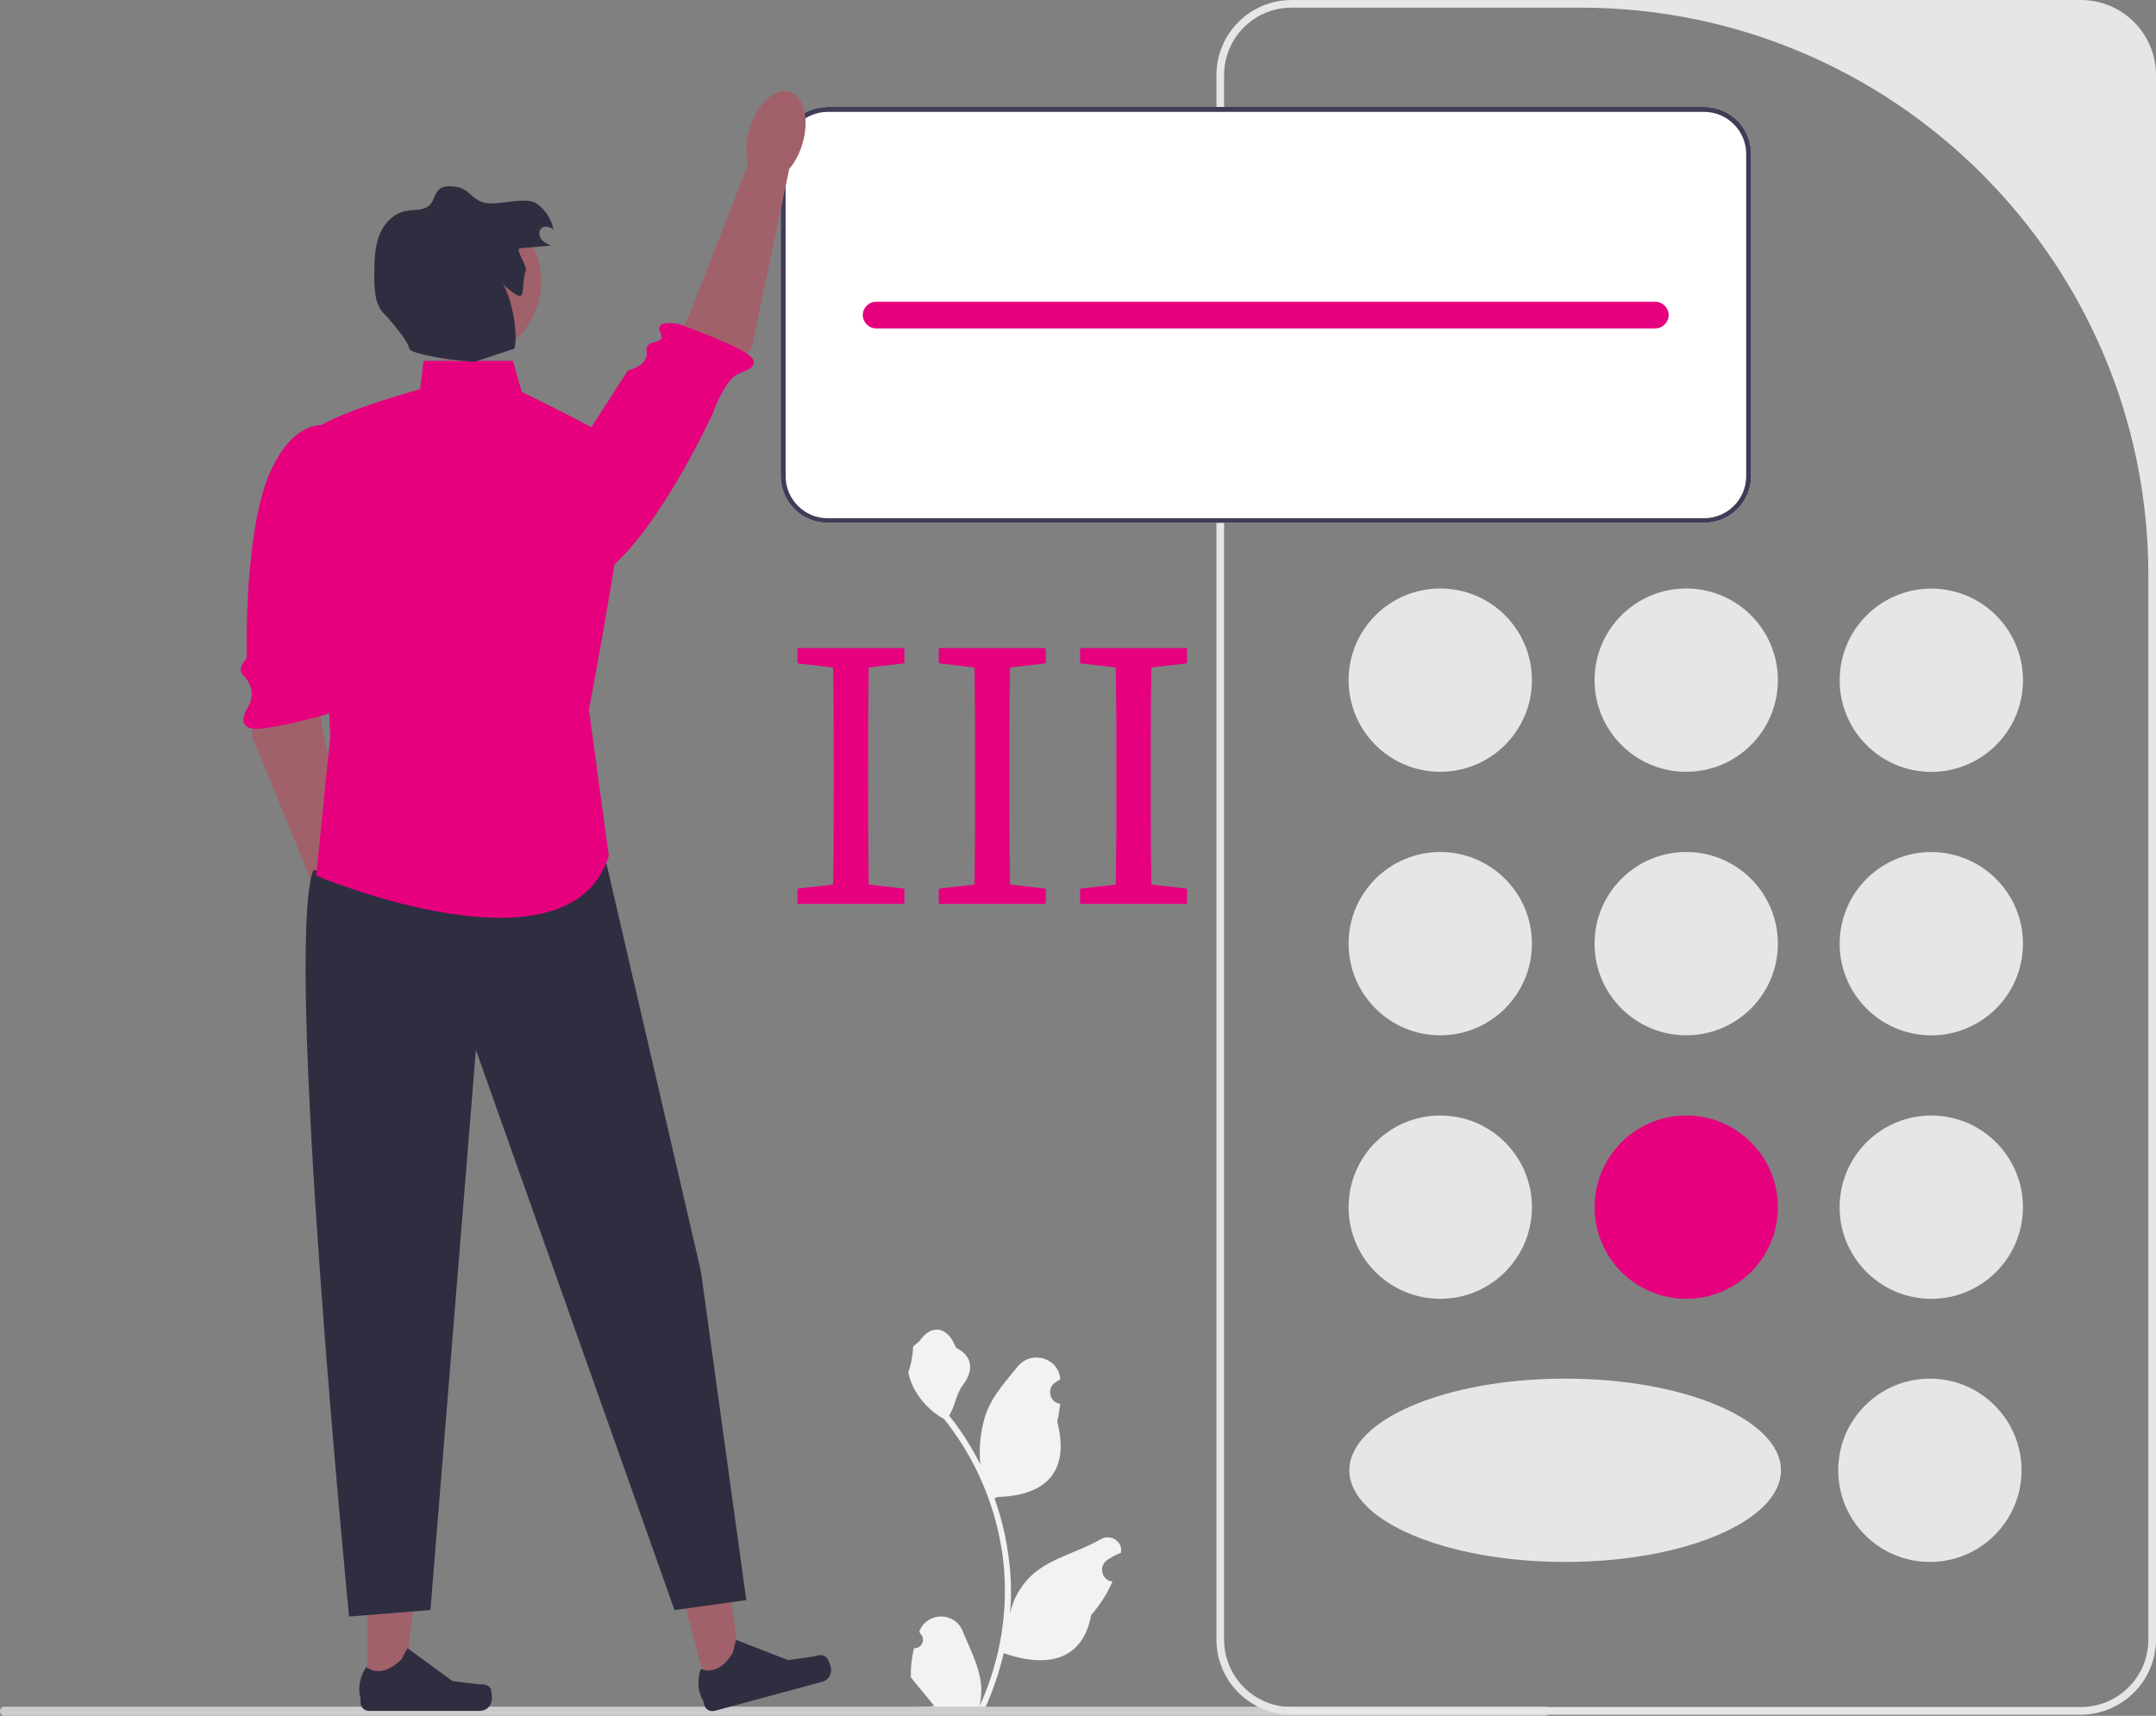 <?xml version="1.0" encoding="utf-8"?>
<!-- Generator: Adobe Illustrator 26.3.1, SVG Export Plug-In . SVG Version: 6.00 Build 0)  -->
<svg version="1.1" id="Ebene_1" xmlns="http://www.w3.org/2000/svg" xmlns:xlink="http://www.w3.org/1999/xlink" x="0px" y="0px"
	 viewBox="0 0 564.5 449.3" style="enable-background:new 0 0 564.5 449.3;" xml:space="preserve">
<rect x="0" y="0" width="564.5" height="449.3" fill="#808080" stroke="none"/>
<style type="text/css">
	.st0{fill:#F2F2F2;}
	.st1{fill:#CCCCCC;}
	.st2{fill:#E6E6E6;}
	.st3{fill:#E6007E;}
	.st4{fill:#FFFFFF;}
	.st5{fill:#3F3D56;}
	.st6{fill:#A0616A;}
	.st7{fill:#2F2E41;}
</style>
<path class="st0" d="M239.3,431.6c2.1,0.1,3.2-2.4,1.6-3.9l-0.2-0.6c0,0,0-0.1,0.1-0.1c2.1-5,9.2-4.9,11.2,0
	c1.8,4.4,4.2,8.9,4.8,13.5c0.3,2.1,0.1,4.2-0.3,6.2c4.3-9.4,6.6-19.7,6.6-30c0-2.6-0.1-5.2-0.4-7.8c-0.2-2.1-0.6-4.2-1-6.3
	c-2.3-11.3-7.3-22-14.5-31c-3.5-1.9-6.3-4.9-8.1-8.4c-0.6-1.3-1.1-2.7-1.3-4.1c0.4,0.1,1.5-5.9,1.2-6.3c0.5-0.8,1.5-1.2,2.1-2.1
	c3-4,7.1-3.3,9.2,2.2c4.6,2.3,4.6,6.1,1.8,9.8c-1.8,2.3-2,5.5-3.6,8c0.2,0.2,0.3,0.4,0.5,0.6c3,3.8,5.5,7.9,7.7,12.2
	c-0.6-4.8,0.3-10.5,1.8-14.2c1.7-4.2,5-7.8,7.9-11.4c3.5-4.4,10.6-2.5,11.2,3.1c0,0.1,0,0.1,0,0.2c-0.4,0.2-0.8,0.5-1.3,0.8
	c-2.3,1.5-1.5,5.2,1.2,5.6l0.1,0c-0.2,1.5-0.4,3.1-0.8,4.6c3.7,14.3-4.3,19.5-15.7,19.8c-0.3,0.1-0.5,0.3-0.7,0.4
	c1.2,3.3,2.1,6.6,2.8,10c0.6,3,1,6,1.3,9c0.3,3.8,0.3,7.7-0.1,11.5l0-0.1c0.8-4.2,3.1-8.1,6.4-10.9c4.9-4.1,11.9-5.6,17.3-8.8
	c2.6-1.6,5.9,0.5,5.4,3.4l0,0.1c-0.8,0.3-1.6,0.7-2.3,1.1c-0.4,0.2-0.8,0.5-1.3,0.8c-2.3,1.5-1.5,5.2,1.2,5.6l0.1,0c0,0,0.1,0,0.1,0
	c-1.4,3.2-3.3,6.2-5.6,8.8c-2.3,12.5-12.3,13.7-22.9,10h0c-1.2,5.1-2.9,10-5,14.7h-18c-0.1-0.2-0.1-0.4-0.2-0.6c1.7,0.1,3.3,0,5-0.3
	c-1.3-1.6-2.7-3.3-4-4.9c0,0-0.1-0.1-0.1-0.1c-0.7-0.8-1.4-1.7-2-2.5l0,0C238.4,436.7,238.7,434.1,239.3,431.6L239.3,431.6
	L239.3,431.6z"/>
<path class="st1" d="M0,448.1c0,0.7,0.5,1.2,1.2,1.2h403.3c0.7,0,1.2-0.5,1.2-1.2c0-0.7-0.5-1.2-1.2-1.2H1.2
	C0.5,446.9,0,447.4,0,448.1z"/>
<path class="st2" d="M544.7,449H338.2c-10.9,0-19.7-8.8-19.7-19.7V19.7c0-10.9,8.8-19.7,19.7-19.7h206.6c10.9,0,19.7,8.8,19.7,19.7
	v409.6C564.5,440.2,555.6,449,544.7,449z M338.2,2c-9.8,0-17.7,7.9-17.7,17.7v409.6c0,9.8,7.9,17.7,17.7,17.7h206.6
	c9.8,0,17.7-7.9,17.7-17.7V150.7C562.5,68.6,495.9,2,413.8,2H338.2z"/>
<g>
	<circle class="st2" cx="377.1" cy="178.1" r="24"/>
	<ellipse transform="matrix(0.16 -0.987 0.987 0.16 248.962 648.856)" class="st2" cx="505.8" cy="178.1" rx="24" ry="24"/>
	<circle class="st2" cx="441.5" cy="178.1" r="24"/>
</g>
<circle class="st2" cx="377.1" cy="247.1" r="24"/>
<ellipse transform="matrix(0.16 -0.987 0.987 0.16 180.853 706.804)" class="st2" cx="505.8" cy="247.1" rx="24" ry="24"/>
<circle class="st2" cx="441.5" cy="247.1" r="24"/>
<circle class="st2" cx="377.1" cy="316.1" r="24"/>
<circle class="st2" cx="505.3" cy="385" r="24"/>
<ellipse class="st2" cx="409.8" cy="385" rx="56.5" ry="24"/>
<ellipse transform="matrix(0.16 -0.987 0.987 0.16 112.744 764.751)" class="st2" cx="505.8" cy="316.1" rx="24" ry="24"/>
<circle class="st3" cx="441.5" cy="316.1" r="24"/>
<path class="st4" d="M446.2,28H216.7c-6.8,0-12.3,5.5-12.3,12.3v84.3c0,6.8,5.5,12.3,12.3,12.3h229.5c6.8,0,12.3-5.5,12.3-12.3V40.3
	C458.5,33.5,453,28,446.2,28z"/>
<path class="st5" d="M446.2,28H216.7c-6.8,0-12.3,5.5-12.3,12.3v84.3c0,6.8,5.5,12.3,12.3,12.3h229.5c6.8,0,12.3-5.5,12.3-12.3V40.3
	C458.5,33.5,453,28,446.2,28z M457.2,124.7c0,6.1-5,11-11,11H216.7c-6.1,0-11-5-11-11V40.3c0-6.1,5-11,11-11h229.5c6.1,0,11,5,11,11
	V124.7z"/>
<path class="st3" d="M229.4,79h204c1.9,0,3.5,1.6,3.5,3.5l0,0c0,1.9-1.6,3.5-3.5,3.5h-204c-1.9,0-3.5-1.6-3.5-3.5l0,0
	C225.9,80.6,227.5,79,229.4,79z"/>
<g>
	<g>
		<polygon class="st6" points="68,180.4 65.9,192.6 84,236.7 93.8,231.7 84.3,190.4 82.9,174.7 		"/>
		<path class="st3" d="M88,111.9c0,0-9.5-4.6-16.9,10.9c-7.4,15.5-6.5,49.6-6.5,49.6s-2.7,2.6-1,4.3s3.3,4.6,1.6,7.9
			c-0.9,1.7-3,5.1,0.4,6.1c3.5,1,19.7-3.6,19.7-3.6s6.1-2.7,2.6-4.5c-3.4-1.8,1.4-12.9,1.4-12.9l4-32L88,111.9z"/>
		
			<ellipse transform="matrix(0.956 -0.294 0.294 0.956 -66.972 37.622)" class="st6" cx="91.9" cy="241.9" rx="7.2" ry="12.2"/>
	</g>
	<g>
		<polygon class="st6" points="185.3,442.6 194.4,440.1 189.3,403.9 175.9,407.5 		"/>
		<path class="st7" d="M216.4,434L216.4,434c0.4,0.4,1,1.9,1.1,2.5l0,0c0.5,1.7-0.6,3.5-2.3,3.9l-28.1,7.6c-1.2,0.3-2.4-0.4-2.7-1.5
			l-0.3-1.2c0,0-2.3-3.1-0.6-8.3c0,0,4.5,2.4,8.4-4.3l0.8-3.3l13.6,5.3l6.5-0.9C214.2,433.5,215.3,433,216.4,434L216.4,434z"/>
	</g>
	<g>
		<polygon class="st6" points="96.2,442.4 105.6,442.4 110.1,406.1 96.2,406.1 		"/>
		<path class="st7" d="M128.4,442.1L128.4,442.1c0.3,0.5,0.4,2.1,0.4,2.7l0,0c0,1.8-1.4,3.2-3.2,3.2H96.6c-1.2,0-2.2-1-2.2-2.2v-1.2
			c0,0-1.4-3.6,1.5-8.1c0,0,3.7,3.5,9.2-2l1.6-2.9l11.8,8.6l6.5,0.8C126.4,441.1,127.7,440.9,128.4,442.1L128.4,442.1z"/>
	</g>
	<path class="st7" d="M158.8,226.2l24.7,106.6l11.9,86.2l-18.8,2.6l-52-146.7l-11.9,146.7l-21.3,1.7c0,0-17.1-174-9.4-195.4
		L158.8,226.2L158.8,226.2z"/>
	<g>
		<polygon class="st6" points="188.3,100.1 196.8,91.2 206.6,44.5 195.8,43.2 180.4,82.7 172.6,96.4 		"/>
		<path class="st3" d="M133.2,145.5c0,0,8,14.7,22.8,6c14.8-8.7,30.5-43,30.5-43s3.1-8.7,6.4-10.4c1.7-0.9,6.2-1.9,3.8-4.6
			s-19.1-8.7-19.1-8.7s-6.5-1.2-4.7,2.3s-4.2,1.3-3.6,5s-4.9,4.9-4.9,4.9L133.2,145.5L133.2,145.5z"/>
		
			<ellipse transform="matrix(0.295 -0.956 0.956 0.295 109.02 219.326)" class="st6" cx="203.1" cy="35.8" rx="12.2" ry="7.2"/>
	</g>
	<path class="st3" d="M134.3,94.5h-23.4l-0.9,7.4c0,0-29.5,8.1-28.7,12.5s5.2,78.1,5.2,78.1l-3.7,36.8c0,0,66.3,28,76.6-5.2
		l-5.2-38.3c0,0,12.5-65.5,9.6-68.5c-2.9-2.9-27.2-14.7-27.2-14.7L134.3,94.5L134.3,94.5z"/>
	<circle class="st6" cx="120.7" cy="73.6" r="21"/>
	<path class="st7" d="M136.2,65c2.7-0.2,5.4-0.5,8-0.7c-0.9-0.4-1.9-0.9-2.5-1.7c-0.6-0.8-0.7-2.1,0-2.8c0.9-0.8,2.3-0.4,3.2,0.3
		c-0.5-2.7-2.1-5.2-4.4-6.8c-2.8-1.9-9.7,0.4-13-0.1c-3.9-0.5-4.4-3.8-8.2-4.3c-1.5-0.2-3.1-0.3-4.2,0.6c-1.3,1-1.4,3-2.5,4.1
		c-1.6,1.7-4.4,1.2-6.6,1.7c-3.2,0.7-5.7,3.5-6.8,6.6c-1.1,3.1-1.2,6.5-1.2,9.8c0,3.7,0,8,2.6,10.5c1.6,1.6,6.1,6.9,6.6,9.1
		c0.3,1.6,14.2,3.5,17.2,3.4l10.3-3.4c1-4.4-0.7-13.2-3.1-17.1c0.8,1,4.4,4.2,5,3s0.3-4.9,1-6C138.4,69.9,134.6,65.1,136.2,65
		L136.2,65z"/>
</g>
<g>
	<g>
		<path class="st3" d="M208.8,173.7v-4h28v4l-13,1.5h-2L208.8,173.7z M223.8,231.2l13,1.5v4h-28v-4l13-1.5H223.8z M218.3,200.7
			c0-10.3,0-20.7-0.3-31h9.6c-0.3,10.1-0.3,20.5-0.3,31v5c0,10.3,0,20.7,0.3,31H218c0.3-10.1,0.3-20.5,0.3-31V200.7z"/>
		<path class="st3" d="M245.8,173.7v-4h28v4l-13,1.5h-2L245.8,173.7z M260.8,231.2l13,1.5v4h-28v-4l13-1.5H260.8z M255.3,200.7
			c0-10.3,0-20.7-0.3-31h9.6c-0.3,10.1-0.3,20.5-0.3,31v5c0,10.3,0,20.7,0.3,31H255c0.3-10.1,0.3-20.5,0.3-31V200.7z"/>
		<path class="st3" d="M282.8,173.7v-4h28v4l-13,1.5h-2L282.8,173.7z M297.8,231.2l13,1.5v4h-28v-4l13-1.5H297.8z M292.3,200.7
			c0-10.3,0-20.7-0.3-31h9.6c-0.3,10.1-0.3,20.5-0.3,31v5c0,10.3,0,20.7,0.3,31H292c0.3-10.1,0.3-20.5,0.3-31V200.7z"/>
	</g>
</g>
</svg>
